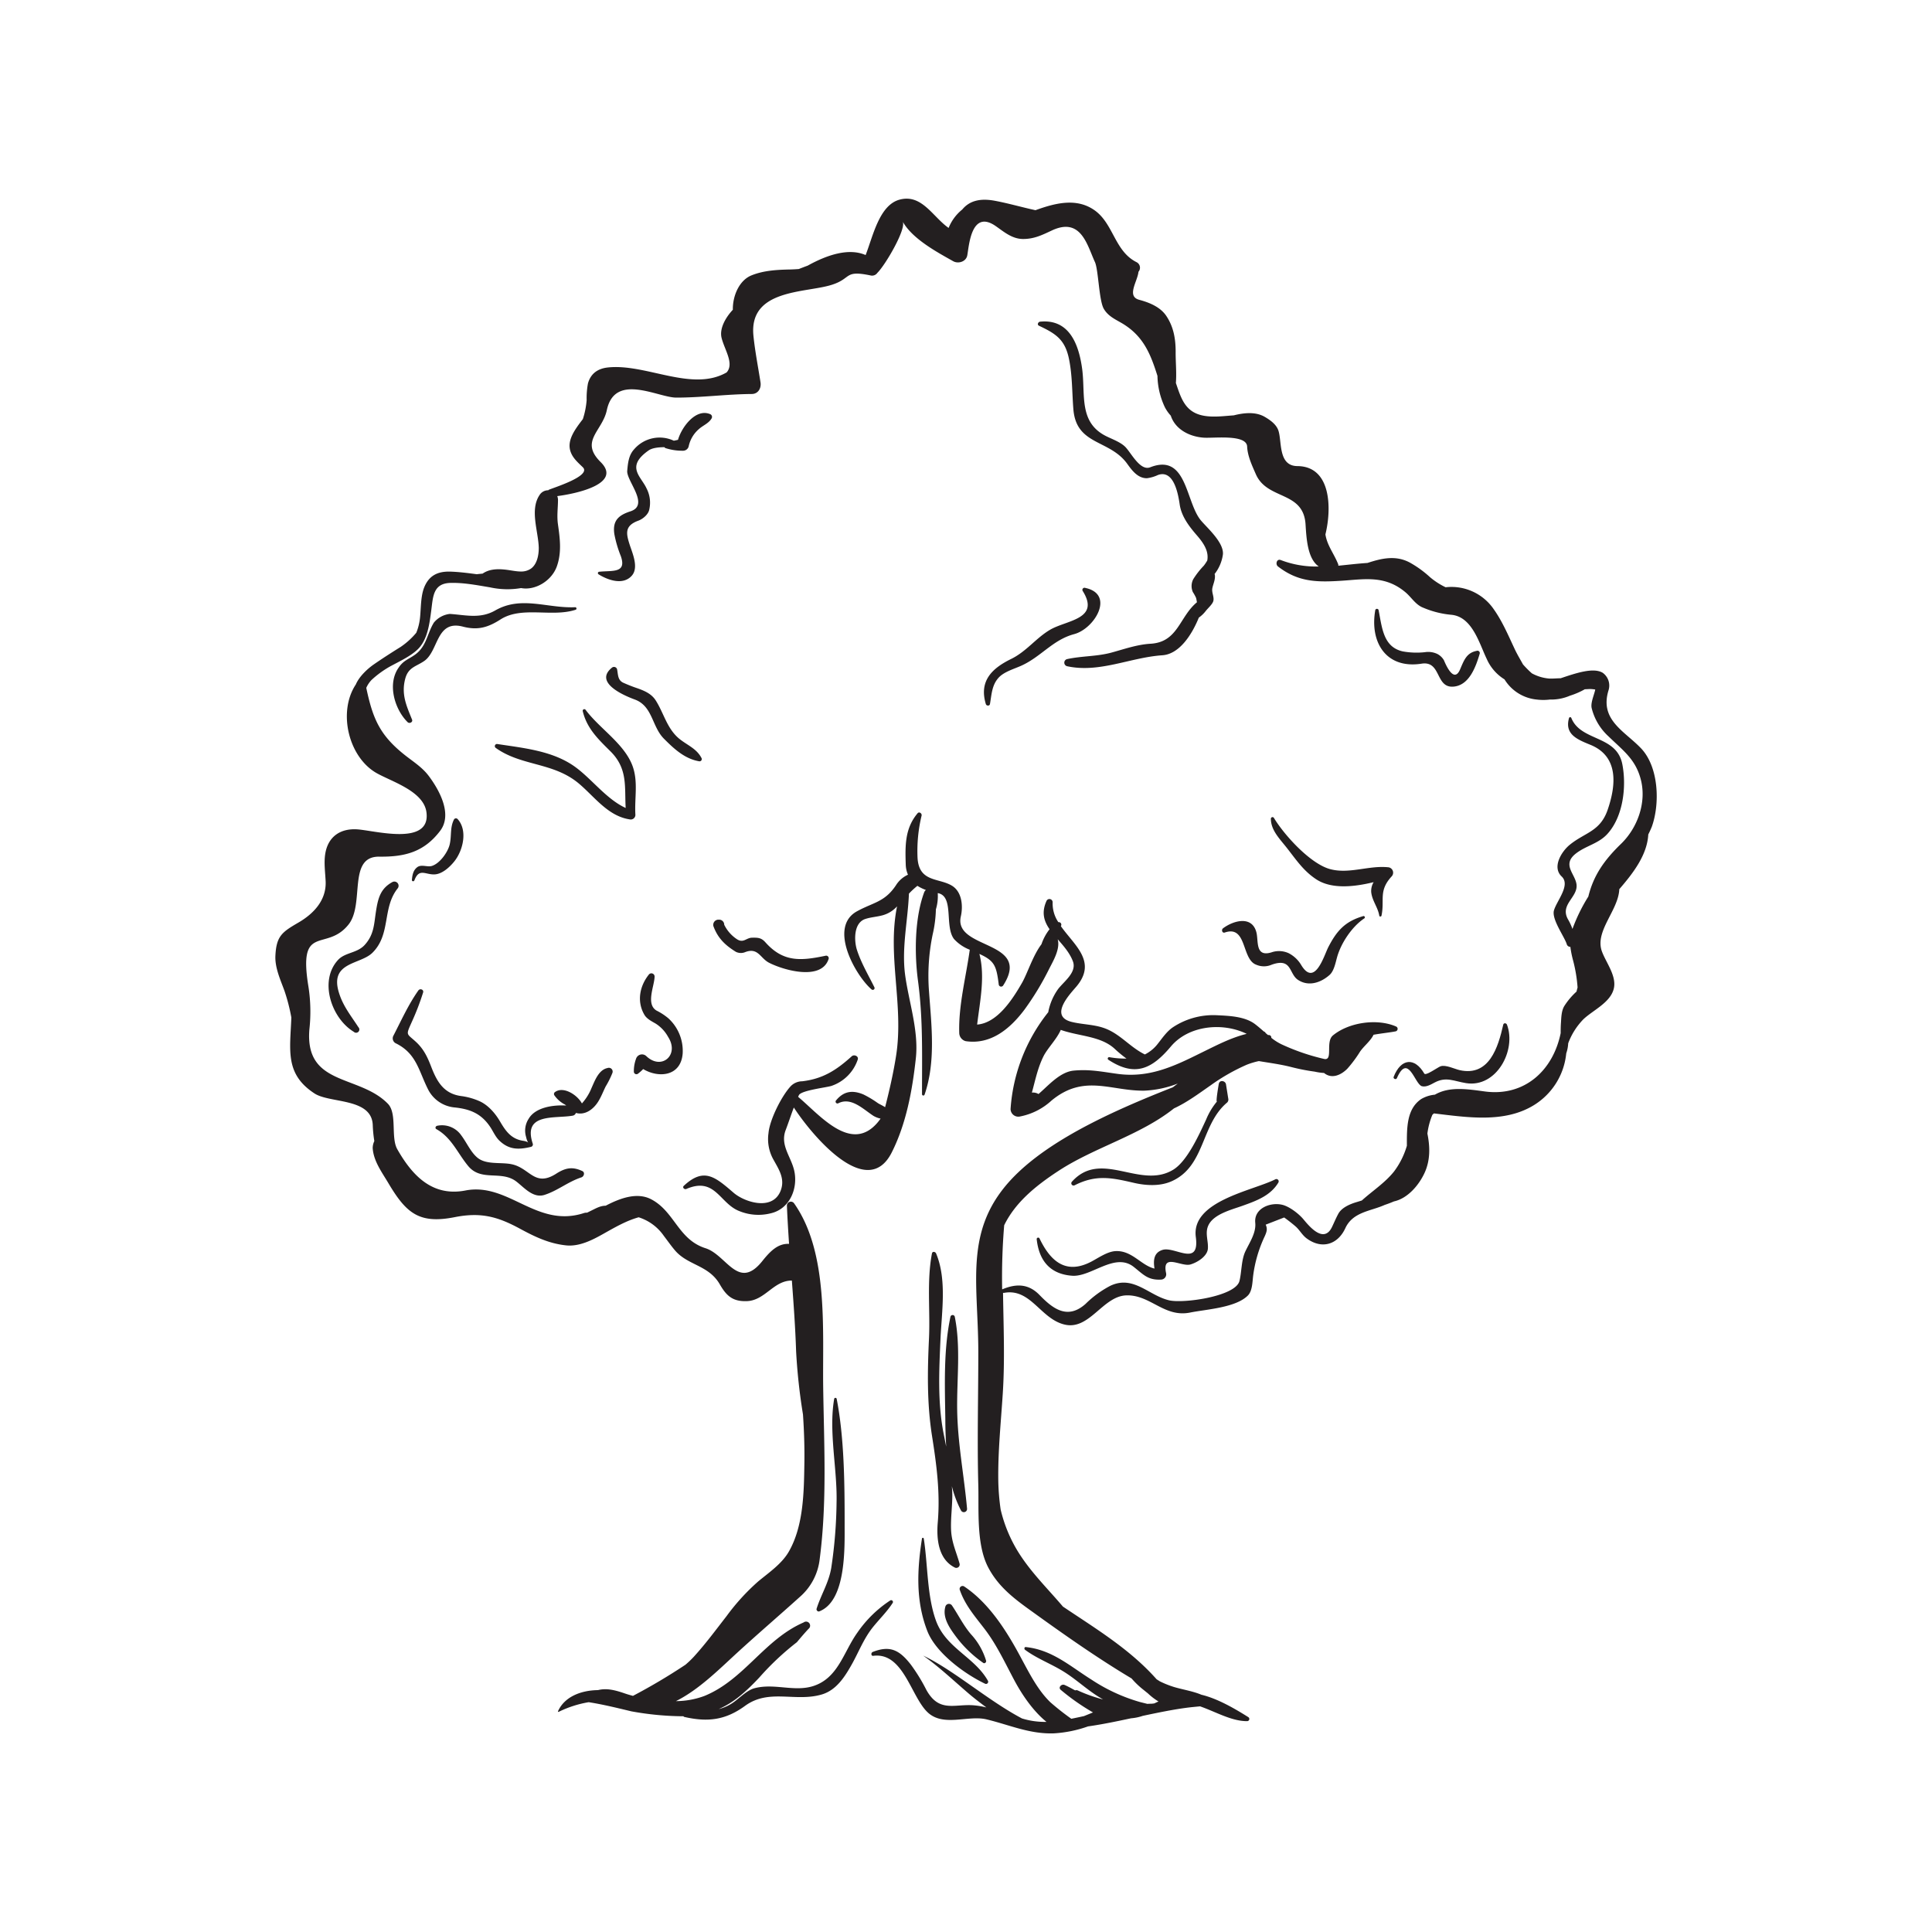 <?xml version="1.0" encoding="UTF-8"?>
<svg xmlns="http://www.w3.org/2000/svg" id="_ÎÓÈ_1" data-name="—ÎÓÈ_1" viewBox="0 0 600 600">
  <defs>
    <style>.cls-1{fill:#231f20;}</style>
  </defs>
  <path class="cls-1" d="M509.64,232.4c-5.16-5.42-13-8.83-10.06-18.14a4.88,4.88,0,0,0-1.86-5.33c-2.92-1.72-8.28.11-13.05,1.71-1.2,0-2.45.15-3.56.09a13.43,13.43,0,0,1-5.39-1.63,32.37,32.37,0,0,1-2.74-2.76c-.9-1.63-1.86-3.22-2.6-4.82-2-4.25-3.82-8.59-6.57-12.44a15.91,15.91,0,0,0-14.86-6.7,22.63,22.63,0,0,1-4.81-3.1,33,33,0,0,0-6.36-4.6c-4.39-2.32-8.75-1.27-13.1.15-3.07.2-6.08.57-9.06.86a1.18,1.18,0,0,0,0-.37c-1.29-3.35-3.44-5.81-4-9.35,2-8.16,1.78-21.15-8.71-21.22-6-.05-4.76-7.6-5.88-11-.63-1.94-2.53-3.28-4.2-4.26-2.76-1.63-6.29-1.36-9.66-.5-3.14.21-6.31.68-9.42.1-5.81-1.09-7-5.61-8.57-10.15.26-3.19-.1-6.58-.07-9.67,0-4-.62-7.75-2.9-11.15-1.87-2.8-5.25-4.16-8.37-5-4.12-1.07-.54-5.76-.28-8.71a1.93,1.93,0,0,0-.61-3c-6.87-3.44-7.13-12.11-13.2-16.23-5.57-3.8-12.13-2.09-18.17.1-4.28-.93-8.42-2.15-12.75-2.95-4.94-.9-8,.31-10,2.74a14,14,0,0,0-4.23,5.72c-4.95-3.48-8.31-10.61-15.18-8.8-6.36,1.67-8.31,11.39-10.59,17.22-5.29-2.31-12.07,0-18,3.29-.91.33-1.83.69-2.76,1.05-.92.07-1.81.12-2.65.14-4.06.08-8.27.3-12.06,1.84s-5.84,6.34-5.77,10.67c-2.46,2.63-4.17,6-3.5,8.72.93,3.74,4,8,1.57,10.74-10.76,6.17-25-2.81-36.86-1.54-3.15.33-5.35,1.89-6.2,4.94a24.93,24.93,0,0,0-.41,5.18,25.37,25.37,0,0,1-1.18,5.92c-2.43,3.15-4.84,6.41-3.93,9.73.62,2.25,2.34,3.68,3.92,5.22,2.75,2.7-8.93,6.28-10.58,7-.07,0-.07.1-.13.15a3.13,3.13,0,0,0-2.72,1.47c-3.11,4.61-.36,11.32-.25,16.42,0,2.24-.51,5.07-2.44,6.45a5.31,5.31,0,0,1-3,.89c-1.66,0-3.31-.41-5-.59-2.51-.27-5-.16-7,1.24-.6.07-1.21.1-1.8.19-2.73-.36-5.46-.72-8.22-.81-3.94-.12-6.63,1.23-8.11,4.87-1.12,2.77-1,6.56-1.31,9.46a17.08,17.08,0,0,1-1.16,4.66,23.47,23.47,0,0,1-4.83,4.38c-2.81,1.75-5.65,3.57-8.38,5.46-1.83,1.27-4.49,3.66-5.57,6.22-5.69,8.58-2.23,22.75,6.63,27.62,4.88,2.69,14.47,5.6,15.31,12.08,1.39,10.7-16.42,5.54-21.7,5.28s-8.88,2.46-9.72,7.54c-.48,2.87,0,5.91.12,8.81.15,5.75-3.75,9.85-8.36,12.55-5.13,3-7,4.15-7.26,10.57-.11,3.65,1.6,7.34,2.82,10.68a57.44,57.44,0,0,1,2.14,8.3c-.38,10.13-2.07,17.53,7.19,23.58,4.77,3.12,17.66,1.31,18.09,9.72a39.61,39.61,0,0,0,.49,5.07,5.25,5.25,0,0,0-.51,2.14c.25,4.07,2.85,7.51,4.87,10.92,5.55,9.36,9.57,12.75,20.6,10.57,8-1.58,13.21-.24,20.24,3.57,4.63,2.51,9,4.62,14.32,5.19,4.1.44,8.12-1.62,11.57-3.56,3.91-2.2,7.22-4.1,11-5.16a15,15,0,0,1,7.83,5.79c1.12,1.46,2.19,3,3.37,4.39,4,4.81,10.5,4.58,14,10.64,2.05,3.57,4,5.37,8.38,5.22,5.7-.19,8.29-6.41,14-6.39.55,7.33,1.08,14.66,1.32,22a183,183,0,0,0,2.13,19.57c.34,5,.51,10,.44,14.94-.14,9.07-.22,19.64-4.84,27.68-2.18,3.8-6.21,6.51-9.51,9.25a67.24,67.24,0,0,0-9.81,10.76c-3.33,4.28-6.54,8.64-10.2,12.65a29.92,29.92,0,0,1-2.58,2.46,184.11,184.11,0,0,1-16.3,9.67c-.92-.25-1.8-.5-2.62-.79-3.32-1.14-5.69-1.62-8.25-1-5.22.07-10.35,2-12.4,6.55a.15.15,0,0,0,.2.2,33.94,33.94,0,0,1,9.32-3c4.7.74,9,1.83,13.25,2.84A92.28,92.28,0,0,0,212,533l.25,0a.42.42,0,0,0,.27.21c7.3,1.66,12.77,1,18.86-3.44,7.48-5.45,15.62-1.09,23.88-3.55,4.53-1.36,7.16-5.56,9.32-9.42s3.65-7.91,6.55-11.52c2.06-2.55,4.33-4.74,6.12-7.5a.56.56,0,0,0-.76-.76,36.92,36.92,0,0,0-10.22,10c-4.31,6-5.93,14.1-13.71,16.6-5.94,1.9-12.18-1-18.37.71-2.23.64-4.51,3-6.34,4.3a13.64,13.64,0,0,1-4.67,2.15c4.62-2,8.35-5.26,12.63-9.81A84.78,84.78,0,0,1,247.48,510c1.22-1.46,2.42-2.87,3.61-4.14a1.25,1.25,0,0,0-1.51-2c-12.23,5.31-18.5,17.82-30.84,22.84a25.65,25.65,0,0,1-8.82,1.6c7.06-3.52,13.24-9.72,19.07-15.07,6.4-5.86,13-11.52,19.39-17.28a18.25,18.25,0,0,0,6.18-11.73c2.31-17.74,1.35-35.43,1.09-53.23s1.75-41.94-9-57.23a1.23,1.23,0,0,0-2.27.62c.16,4,.41,7.94.67,11.91-3.35-.14-5.71,2.09-8.26,5.29-7.5,9.44-11.1-1.84-17.68-3.93-8.52-2.71-9.59-11.39-16.87-15.2-4.44-2.32-9.78-.29-14.15,2-1.72,0-3.15.89-4.78,1.67l-1,.49a2.65,2.65,0,0,0-.94.11c-14.74,4.81-23.42-9.61-36.84-7-10.36,2-16.57-4.78-21.14-12.8-2.09-3.67,0-11-2.87-14.08-8.9-9.24-25.89-5.42-24.44-23.12a50.42,50.42,0,0,0-.26-13.11c-3.36-20.26,5.47-10.77,12.42-19.49,5.1-6.4-.4-21.2,9.55-21.08,8,.1,13.92-1.47,18.89-8,4-5.23-.4-12.89-3.52-17.05-1.78-2.38-4.15-4-6.49-5.77-8.63-6.55-10.83-11.75-12.92-21.6a8.62,8.62,0,0,1,1.61-2.43,30.08,30.08,0,0,1,6.06-4.37c3-1.6,6.12-3.08,8.26-5.12,3.15-3,3.73-8.18,4.26-12.21.55-4.23.58-8.3,5.91-8.46,4.13-.12,8.31.71,12.35,1.38a25.07,25.07,0,0,0,9.63.22c4.36.83,9.47-2.22,11.09-6.7,1.54-4.29,1-8.54.37-13-.4-2.77,0-5.07,0-7.78a3.38,3.38,0,0,0-.23-1.08c6-.76,20.26-3.86,13.47-10.58-6.58-6.52.53-9.56,1.93-16.13,2.51-11.76,15.92-3.86,21.59-3.88,7.84,0,15.57-1.06,23.4-1.12,2,0,3-1.78,2.74-3.58-.75-4.82-1.7-9.61-2.2-14.47-1.49-14.69,16.32-13.26,24.39-15.88,6.25-2,3.63-4.65,12.11-2.86a2,2,0,0,0,2-.85l0,0c2.47-2.41,9.06-13.7,7.85-15.91,3,5.37,10.59,9.45,15.68,12.31,1.58.89,4,.15,4.37-1.78.55-2.79,1.16-14.47,8.85-9.12,2.57,1.79,5.09,4,8.5,4s5.82-1.19,8.89-2.63c9.12-4.3,11,4.57,13.41,9.79,1.09,2.36,1.25,12,2.76,14.53,1.28,2.19,3.34,3.15,5.43,4.35,6.92,4,9.11,9.78,11.23,16.48a23.66,23.66,0,0,0,2.31,9.75,12,12,0,0,0,1.83,2.6c1.32,4.1,5.58,6.49,10.18,6.83,3.1.23,13.35-1.14,13.53,2.76.14,3,1.55,5.94,2.72,8.62,3.56,8.08,14.76,5.06,15.42,15.55.28,4.4.6,10.64,4.1,13.08a30.5,30.5,0,0,1-11.79-2c-1.28-.5-1.75,1.34-.86,2,6.35,4.91,12.2,4.93,20.14,4.4,6.92-.47,13.21-1.68,19.5,3.66,1.84,1.56,3.11,3.87,5.51,4.76a28.87,28.87,0,0,0,8.59,2.17c6.55.54,8.71,8.79,11.07,13.7a14.16,14.16,0,0,0,5.53,6.37,13.25,13.25,0,0,0,10,6.26,16.57,16.57,0,0,0,4.09,0,14.74,14.74,0,0,0,6.24-1.2,23.73,23.73,0,0,0,4.62-2c.62,0,1.23-.08,1.85-.06a11.18,11.18,0,0,1,1.38.15c-.35,1.75-1.55,4.21-1.08,5.89a17.56,17.56,0,0,0,5.21,8.67c4.52,4.41,8.5,7.11,10.09,13.68,1.7,7.07-1.17,14.79-6.2,19.67-5.32,5.15-8.57,9.88-10.17,16.38a53,53,0,0,0-4.93,10.07,16.81,16.81,0,0,0-1.39-3c-2.62-4.65,3.24-6.88,2.64-10.93-.49-3.31-4.63-6.11-.08-9.58,3.14-2.4,7-3,9.74-6.07,4.86-5.4,5.9-14.66,4.6-21.46C502.15,228.22,491,230.35,488,223a.38.38,0,0,0-.73,0c-1.39,5,2.43,6.6,6.6,8.29,8.9,3.6,8,12.53,5.47,20-2.32,7-7.07,7.16-11.88,11.1-2.51,2.06-5.54,6.92-2.47,9.81,2.85,2.69-1.55,7.54-2.4,10.55-.77,2.77,3.33,8.22,4,10.54a1.12,1.12,0,0,0,1.1.76,31.47,31.47,0,0,0,.86,4.28,45.07,45.07,0,0,1,1.38,8.34c-.12.43-.23.86-.33,1.28a21.86,21.86,0,0,0-3.82,4.53c-.85,1.45-.9,3.39-1,5-.09,1.22-.1,2.31-.1,3.37-2.35,11.54-11.18,19.78-23.58,18.11-5.47-.74-11-1.61-15.48,1a10.29,10.29,0,0,0-4.24,1.35c-4.54,3.08-4.48,8.91-4.46,14.52a25,25,0,0,1-4,8c-2.83,3.54-6.69,6-10,9-.51.15-1,.31-1.5.46-2,.58-4.71,1.67-5.79,3.65-.75,1.39-1.22,2.55-1.91,4-2.66,5.76-7.59-.72-9.06-2.43s-4.28-3.81-6.36-4.33c-3.73-.94-8.91,1.05-8.47,5.56.31,3.12-1.76,6.11-3.06,8.86s-1.13,6.38-1.85,9.24c-1.22,4.77-17.28,7-21.77,6-6.35-1.44-11.08-7.93-18.3-4.54a31.94,31.94,0,0,0-7.71,5.63c-5.6,5-10.15,1.54-14.32-2.77-3.46-3.57-7.33-3.53-11.59-1.73a195.38,195.38,0,0,1,.63-19.92c3.42-7,9.61-12.15,16.95-16.94,11.17-7.29,25.3-11,35.78-19.35,4-1.84,7.59-4.52,11.29-7.09a61.25,61.25,0,0,1,11.31-6.47,23.78,23.78,0,0,1,3.76-1.13c3.37.57,6.75,1,10.1,1.86a63.66,63.66,0,0,0,7.26,1.42,17.17,17.17,0,0,0,2.89.41c2.2,1.83,5,.89,7.19-1.28a38.93,38.93,0,0,0,4-5.37c1.23-1.77,3.24-3.26,4.18-5.22,2.68-.47,5.3-.73,6.89-1.06a.8.8,0,0,0,.19-1.46c-5.88-2.62-14.75-1.37-19.72,2.75-2.36,2,.17,7.88-2.69,7.29a67.1,67.1,0,0,1-13.06-4.46,16.15,16.15,0,0,1-3.37-2.11.77.77,0,0,0-.79-.86,1.81,1.81,0,0,0-.23,0l-.73-.61a.83.83,0,0,0-.56-.49c-.9-.79-1.81-1.58-2.74-2.29-3.27-2.48-8.34-2.59-12.26-2.78A22.73,22.73,0,0,0,364.3,319c-1.91,1.26-3.35,3.4-4.75,5.17a11.64,11.64,0,0,1-4,3.3c-4.82-2.36-7.89-6.69-13.07-8.33-3.08-1-6.53-1-9.68-1.78-7.11-1.78-.5-8.65,1.45-10.94,6.57-7.76-.59-12.82-4.77-18.77,0-.09.07-.17.09-.26a.79.79,0,0,0-.89-1,10.35,10.35,0,0,1-1.77-6.17,1,1,0,0,0-1.87-.51c-1.69,3.67-.81,6.37.91,8.87a15.53,15.53,0,0,0-2.51,4.66c-2.63,3.44-4.37,9.06-6.05,12-2.83,4.92-7.58,12.47-13.93,12.95.87-7.29,2.53-14.86.7-21.94,4.68,2.14,5.27,3.64,6,9.42a.75.75,0,0,0,1.39.37c9.11-14.18-15.54-11-13.15-21.46.71-3.15.39-7.53-2.69-9.47-4.07-2.55-10.34-1-10.76-8.73a46.84,46.84,0,0,1,1.26-13.09c.15-.67-.74-1.33-1.25-.72-3.95,4.71-3.87,10-3.67,16a8.46,8.46,0,0,0,.69,3.08,8.58,8.58,0,0,0-3.76,3.32c-3.48,5.2-7,5.26-12,8-9.17,4.93-.44,20.12,4.45,24.3a.56.56,0,0,0,.87-.68c-1.88-3.8-4.11-7.55-5.41-11.59-.88-2.75-1.13-8.45,2.68-9.63,1.76-.56,3.62-.64,5.4-1.15a9.44,9.44,0,0,0,4.38-2.74c-3.13,15.38,2.18,30.68-.31,46.45-.84,5.34-2.05,10.66-3.4,15.92-.74-.49-1.6-.87-2.21-1.24a31.87,31.87,0,0,0-4.55-2.73c-3.42-1.41-6.09-1-8.44,1.82a.58.58,0,0,0,.71.91c4-2,7.74,1.92,10.9,3.95a7.25,7.25,0,0,0,2.18.83,14.81,14.81,0,0,1-1.06,1.37c-8.23,9.44-17.93-2.62-24.54-8.12.08-.17.15-.36.24-.54.79-1.52,8.77-2.38,10.18-2.89a13,13,0,0,0,8.07-8.09c.43-1.11-1.1-1.76-1.85-1.08-4.75,4.3-8.94,7-15.36,7.76a5.06,5.06,0,0,0-3.49,1.43c-2.87,3-6.65,10.53-7,14.7a13,13,0,0,0,1.63,8.36c1.68,3.05,3.69,6,2,9.85-2.69,5.94-11.11,3.15-14.42.32-5.71-4.9-9.2-8.07-15.5-2.2-.55.51.14,1.21.74,1,9-3.9,10.33,4.44,16.46,6.84a15.63,15.63,0,0,0,9.76.71c5.94-1.34,8.57-7.75,7.32-13.27-1-4.4-4.44-7.87-2.65-12.59.87-2.28,1.64-4.66,2.53-7,5.55,8.53,22.72,29.19,30.41,13.95,4.51-8.94,6.38-19.24,7.47-29.11,1-8.8-2.29-17.93-3.37-26.45-1-8.29.91-16.54,1.24-24.82a25.67,25.67,0,0,1,2.63-2.42,13.2,13.2,0,0,0,2.64,1.29,1.76,1.76,0,0,0-.51.65c-3,8-3.08,19.12-1.95,27.55,1.6,11.95,1.24,23.27,1.25,35.24a.41.41,0,0,0,.8.11c3.51-10.22,2.14-21.49,1.37-32.07a63.13,63.13,0,0,1,1.14-17.67,38.41,38.41,0,0,0,1-7.78,14.35,14.35,0,0,0,.58-5s0,0,0-.06h0c5.19.92,2,10.35,5.07,14.29a13,13,0,0,0,4.87,3.3c-1.17,8.49-3.52,17.25-3.27,25.79a2.69,2.69,0,0,0,2,2.6c7.8,1.17,13.8-3.85,18.26-9.79a86.55,86.55,0,0,0,7.66-12.65c1.31-2.57,3.49-6.2,2.66-9.21,1.79,2.06,3.7,4.18,4.71,6.83,1.35,3.53-3,6.41-4.72,8.83a18,18,0,0,0-2.93,7,53.94,53.94,0,0,0-11.7,30.08,2.41,2.41,0,0,0,3,2.29,20,20,0,0,0,9.68-4.9c10.18-8.45,18.52-2.9,29-3.11a32.6,32.6,0,0,0,10.25-2.2c-.5.38-1,.75-1.52,1.15-16,6.3-35.22,14.64-47.33,25.78-18.24,16.79-13.1,33.68-13.1,56.55,0,13.8-.37,27.55,0,41.35.21,7.67-.66,18.29,3.07,25.42,3.15,6,8,9.69,13.47,13.6,9.94,7.17,20.38,14.53,31.06,20.9a26.41,26.41,0,0,0,3.7,3.53l1.39,1.12a19,19,0,0,0,3.27,2.5c-.43.19-.87.39-1.3.6l-.82.1c-.44,0-.88,0-1.32.05l-2.35-.59a54.29,54.29,0,0,1-15-6.93c-6.73-4.22-12.19-9.26-20.41-10.13-.51-.05-.56.62-.23.86,3.59,2.65,7.76,4.21,11.57,6.51,4,2.39,7.35,5.65,11.31,8.1l1.33.8a47.41,47.41,0,0,1-7.88-2.81,1,1,0,0,0-.78,0c-1.08-.59-2.14-1.19-3.28-1.69-.93-.42-2.11.78-1.18,1.53a68.45,68.45,0,0,0,10,7l-2.8,1.14c-1.31.29-2.62.56-3.93.83a79.94,79.94,0,0,1-6.49-5.11c-3.87-3.72-6.46-8.87-9-13.56-4.36-8.22-9.94-17.21-17.83-22.45a.92.92,0,0,0-1.35,1c1.61,4.73,4.59,8.13,7.61,12.06,3.86,5,6.45,10.67,9.42,16.22,2.24,4.18,5.66,9.35,9.93,12.81l-.31,0a24.05,24.05,0,0,1-7.31-1.07c-10.53-5.55-21.32-15.1-30.67-19.51,5,3.53,9.47,7.8,14.28,11.91,1.72,1.46,3.53,2.83,5.34,4.18a24.49,24.49,0,0,0-4.35-.69c-5.81-.31-10.44,2.24-14.32-4.81a55,55,0,0,0-4.83-7.85c-3.5-4.47-6.41-6-11.8-3.88-.58.23-.57,1.3.17,1.2,9.37-1.2,11.69,12.67,16.9,17.56,4.89,4.59,12.53.81,18.25,2.17,7.22,1.73,13.35,4.6,20.93,4.35a38.29,38.29,0,0,0,10.61-2.16c4.45-.63,8.93-1.57,13.38-2.52a15.07,15.07,0,0,0,3.61-.75c5-1.06,9.83-2.06,14.44-2.62,1.13-.13,2.25-.23,3.37-.34,4.87,1.69,9.77,4.63,14.63,4.6a.68.68,0,0,0,.34-1.26c-4-2.51-9.42-5.72-14.54-6.94-2.68-1.12-5.66-1.57-8.43-2.38a29.49,29.49,0,0,1-4.5-1.79l-1-.64c-8.28-9.34-18.84-15.68-29.09-22.57-4.67-5.51-9.9-10.59-13.81-16.84a44.43,44.43,0,0,1-5.53-13.3,71.52,71.52,0,0,1-.73-8.78c-.15-9.09.81-18.2,1.39-27.26.68-10.51.22-20.89.08-31.29a.5.5,0,0,0,.27.05c8.37-1.59,11.38,8.2,19,9.87s11.76-8.86,19-9.1c7.5-.25,11.8,7,19.9,5.32,5-1,14.06-1.47,17.86-5.27,1.38-1.38,1.41-4.14,1.62-5.92a40.68,40.68,0,0,1,3.67-12.58c.56-1.3.87-2.17.25-3.51l5.74-2.23q1.89,1.35,3.65,2.87c1.24,1.14,2,2.68,3.42,3.69,4.64,3.37,9.56,1.88,11.92-3.23s7.93-5.27,12.25-7.24c1-.33,1.93-.69,2.85-1.08,4.25-.92,7.71-5,9.47-8.77,1.85-3.95,1.76-8.17.92-12.29a22.27,22.27,0,0,1,1.55-5.84l.47-.43c10.3,1.21,21.81,3.08,31-2.53a21.3,21.3,0,0,0,10.1-16.12,11.21,11.21,0,0,0,.61-3.13,21.2,21.2,0,0,1,4.7-7.44c2.92-2.79,8.25-5.1,9.41-9.34,1.11-4-2.4-8.28-3.66-11.81-2.24-6.27,5.15-12.68,5.42-19.27,4.33-5,8.66-10.65,9-17,.39-.76.76-1.56,1.11-2.43C515.54,249.58,515.17,238.21,509.64,232.4ZM347,333.49c-4.83-.66-8.62-1.47-13.58-1-3.88.39-7.16,3.89-9.89,6.37-.38.36-.72.63-1,.9a3.39,3.39,0,0,0-2.07-.44c1.05-3.79,1.78-7.62,3.62-11.31,1.26-2.5,4.14-5.33,5.35-8.17,5.63,2,12.26,1.87,16.63,5.77a37.44,37.44,0,0,0,3.78,3.14,27.44,27.44,0,0,1-5.29-.43.44.44,0,0,0-.33.8c8.3,5.46,13.57,2.82,19.41-4.13,5.48-6.52,16-7.61,23.54-3.92-5,1.23-9.39,3.58-14.36,6C364.4,331.25,356.75,334.84,347,333.49Z"></path>
  <path class="cls-1" d="M262.31,473.22c0-12.35-.1-26.68-2.48-38.83a.4.4,0,0,0-.76,0c-1.78,10.24,1,21.87.73,32.28a145.32,145.32,0,0,1-1.64,20.21c-.77,4.65-3.18,8.34-4.56,12.72-.14.46.35,1,.83.83C262.91,497.14,262.29,480.4,262.31,473.22Z"></path>
  <path class="cls-1" d="M297.26,437.8c-.14-9.62,1.16-19.42-.75-28.9a.69.69,0,0,0-1.33,0c-2.19,10.33-1.75,21.31-1.6,31.83,0,2.74.1,5.63.27,8.54-.28-1.43-.57-2.86-.85-4.29-1.84-9.61-1.35-19.47-.92-29.18.39-8.54,2-18.5-1.37-26.54-.22-.54-1.14-.72-1.28,0-1.65,8.49-.51,17.85-.93,26.54-.48,10.13-.63,20.11.95,30.16,1.43,9.07,2.56,17.63,1.78,26.83-.45,5.24.22,11.45,5.25,14a1.05,1.05,0,0,0,1.53-1.17c-1-3.61-2.46-6.55-2.64-10.42-.16-3.61.38-7.31.38-10.94,0-.9-.08-1.81-.14-2.71a33.6,33.6,0,0,0,2.83,7.52,1,1,0,0,0,1.89-.51C299.41,458.24,297.41,448.26,297.26,437.8Z"></path>
  <path class="cls-1" d="M306.82,522c-4.18-7.43-13-10.13-16.13-18.64-2.84-7.8-2.52-17.37-3.81-25.58a.29.29,0,0,0-.55,0c-1.5,9.67-2,19.3,1.63,28.68,2.63,6.85,11.59,13.39,18,16.45A.67.67,0,0,0,306.82,522Z"></path>
  <path class="cls-1" d="M301.54,507.53c-2.37-2.78-3.86-5.91-5.87-8.89a1.14,1.14,0,0,0-2.06.26c-1.05,3.49,1.42,6.89,3.4,9.53a36.83,36.83,0,0,0,8.35,8c.45.31,1-.21.88-.68A20.93,20.93,0,0,0,301.54,507.53Z"></path>
  <path class="cls-1" d="M121.88,273.92c-3.68,2-4.46,4.93-5.1,9s-.57,7.31-3.55,10.57c-2.33,2.54-6.06,2.27-8.23,4.61-6,6.46-2.12,18.12,4.88,22.34A1,1,0,0,0,111.3,319c-2.38-3.68-4.82-6.59-6.1-10.91-2.79-9.41,6.72-8.49,10.46-12.2,5.79-5.73,3-13.83,7.79-19.93A1.31,1.31,0,0,0,121.88,273.92Z"></path>
  <path class="cls-1" d="M188.66,331.69c-2.74.55-3.93,3.94-4.94,6.16a16.22,16.22,0,0,1-3,4.83c-1.45-2.68-5.73-5.4-8.32-3.56a.74.74,0,0,0-.26,1A9,9,0,0,0,175.4,343c.16.1.3.23.45.33-4.15-.24-9.6.57-11.68,4.13a6.74,6.74,0,0,0-.79,5.62c.61,2.8,1.55,1.57-.89,1.21-3.8-.57-5.49-3.1-7.26-6.11-1.5-2.54-3.76-5.14-6.55-6.3a20.72,20.72,0,0,0-5.52-1.5c-5.41-.75-7.5-4.58-9.23-9.05-1.2-3.12-2.38-5.63-4.91-7.91-2.8-2.53-3-1.85-1.19-5.92a78.8,78.8,0,0,0,3.57-9.27c.29-.94-1-1.35-1.48-.63-3.09,4.38-5.26,9.23-7.72,14a1.73,1.73,0,0,0,.62,2.36c6.59,3.18,7.19,8.64,10.19,14.5a10.29,10.29,0,0,0,8,5.45c4.83.48,8.38,1.82,11.22,6.06.91,1.36,1.59,3,2.78,4.19,3,2.93,6,2.95,9.93,2a.77.77,0,0,0,.53-.93c-3.25-9.71,6.81-7.76,12.38-8.75a1.27,1.27,0,0,0,1-.85c2.9.82,5.49-1.19,6.95-3.56.91-1.46,1.53-3.11,2.29-4.65a27.54,27.54,0,0,0,2.1-4.21A1.18,1.18,0,0,0,188.66,331.69Z"></path>
  <path class="cls-1" d="M180.84,363.68c-3.12-1.45-5.29-1-8.2.88-6.64,4.18-8.1-1.84-13.76-3-3.39-.71-8,.28-10.75-2.15-2-1.73-3.28-4.71-4.87-6.8a7.27,7.27,0,0,0-7.44-3c-.52.07-.83.76-.29,1.06,4.74,2.65,6.57,7.47,9.88,11.46,4.08,4.93,10.33,1.2,15,4.85,2.4,1.85,5.18,5.23,8.7,4.1,4.1-1.31,7.25-4.06,11.46-5.44C181.38,365.35,181.73,364.1,180.84,363.68Z"></path>
  <path class="cls-1" d="M178.57,188.58c-8.65.36-16.69-3.63-24.77,1-4.73,2.69-9.17,1.4-14.11,1.08a7.49,7.49,0,0,0-4.95,2.7c-2.14,3.46-2.24,7.47-6,10.06-2.11,1.47-3.49,1.72-5,4-3.52,5.1-1.14,12.94,2.87,16.87.54.52,1.68,0,1.36-.8-1.7-4.23-3.4-7.79-2.14-12.64.94-3.64,3.37-3.82,5.91-5.57,4.51-3.1,3.66-12.85,12-10.68,4.56,1.19,7.73.31,11.67-2.21,6.61-4.25,15.87-.63,23.27-3A.39.39,0,0,0,178.57,188.58Z"></path>
  <path class="cls-1" d="M196.29,237.48c-2.69-6.7-10.16-11.31-14.4-17a.5.5,0,0,0-.91.39c1.3,5.39,4.8,8.69,8.64,12.5,5.43,5.42,4.3,11.05,4.69,17.55-5.9-2.7-10.35-8.79-15.46-12.58-6.94-5.16-16.08-6-24.36-7.27a.67.67,0,0,0-.52,1.21c8,5.72,17.9,4.39,25.83,11.08,4.91,4.15,9,10.06,15.72,11.1a1.45,1.45,0,0,0,1.81-1.38C197,247.78,198.32,242.56,196.29,237.48Z"></path>
  <path class="cls-1" d="M217.86,235.42c-1.55-3-4.49-4-7-6.07-3.74-3.16-4.68-7.8-7.18-11.77-1.3-2.08-3.41-3-5.61-3.79A47.35,47.35,0,0,1,193.5,212c-1.72-.85-1.53-2.58-1.87-4.2a1,1,0,0,0-1.61-.43c-5.67,4.62,3.81,8.66,7.12,9.87,5.58,2.05,5.28,8.41,9.06,12.18,3.11,3.12,6.4,6.21,10.9,7A.69.69,0,0,0,217.86,235.42Z"></path>
  <path class="cls-1" d="M142.09,254.34a.7.7,0,0,0-1.09.14c-1.29,2.52-.72,5-1.33,7.71-.54,2.41-3.08,6-5.57,6.74-1.36.42-3.24-.57-4.5.37s-1.55,2.4-1.68,4c0,.48.63.5.77.11,1.51-4,3.5-1.63,6.45-1.87,2.28-.19,4.52-2.26,5.89-3.95C143.82,264.17,145.32,257.84,142.09,254.34Z"></path>
  <path class="cls-1" d="M207.56,316.24a18.44,18.44,0,0,0-3.66-2.39c-3.37-2-.71-7.52-.61-10.49a1,1,0,0,0-1.76-.73c-2.89,3.6-3.83,8.42-1.39,12.55.75,1.26,2.27,2,3.49,2.71a11.34,11.34,0,0,1,3.88,4.17c3.57,5.59-2.08,10.42-6.78,5.94a1.94,1.94,0,0,0-3.21.84,11,11,0,0,0-.67,4,.8.8,0,0,0,1.34.56,14.58,14.58,0,0,0,1.56-1.39c4.76,2.85,11.7,2.31,12.26-4.83A13.71,13.71,0,0,0,207.56,316.24Z"></path>
  <path class="cls-1" d="M220.64,128.66c-4.44-2-8.91,3.85-10.08,7.93-.43.1-.87.2-1.3.28a10.42,10.42,0,0,0-12.36,2.7c-1.68,1.83-1.9,4.31-2.11,6.65-.27,3.14,7.07,10.61,1,12.58-3.63,1.18-5.62,2.82-5,7.06a36.19,36.19,0,0,0,2,6.82c1.91,5.4-2.53,4.45-6.68,4.88a.43.43,0,0,0-.22.8c2.92,1.82,7.65,3.5,10.35.39,2.14-2.47.23-6.81-.61-9.35-1.19-3.66-1.78-6.09,2.63-7.71,1.37-.5,3.1-1.92,3.38-3.46a9.57,9.57,0,0,0-.84-6.53c-1.7-3.77-6.6-6.73.64-11.82,1.11-.77,3-1,4.9-1,.1.1.16.22.29.27a17.18,17.18,0,0,0,5.48.83,1.8,1.8,0,0,0,1.76-1.33A9.68,9.68,0,0,1,217,133.3c1.29-1.19,3.1-1.8,4-3.37A.92.92,0,0,0,220.64,128.66Z"></path>
  <path class="cls-1" d="M337,182.57a.65.65,0,0,0-.73,1c5.47,8.76-5.05,9-10.14,12-4.38,2.56-7.35,6.75-12.12,9.08-6,2.94-10,6.86-7.85,14,.17.59,1.15.68,1.28,0,.51-2.87.56-5.78,2.62-8.11,1.64-1.87,4.79-2.77,7-3.75,6.24-2.78,9.87-8.09,16.55-9.86C340,195.21,346.33,184.52,337,182.57Z"></path>
  <path class="cls-1" d="M377.29,178.57a1.42,1.42,0,0,0-.1-.29,12.6,12.6,0,0,0,2.59-6.06c.39-3.68-4.79-8.19-6.78-10.54-4.84-5.68-4.31-21.05-15.79-16.56-3.13,1.23-5.91-4.47-7.73-6.32-1.48-1.49-4-2.38-5.84-3.29-8.66-4.24-6.54-12.72-7.54-20.75-1-7.62-3.91-15.79-13.1-14.86-.6.07-1,.95-.34,1.26,5.28,2.48,8.09,4.32,9.32,10.3,1.07,5.17.94,10.45,1.37,15.68.93,11.27,11.25,9.25,16.75,16.94,1.51,2.1,3.27,4.44,6.07,4.44a11.58,11.58,0,0,0,3.43-1c5-1.81,6.32,6.09,6.77,9.18.56,3.75,3,6.87,5.41,9.65s3.61,5.12,3.15,7.71a13.22,13.22,0,0,1-1.07,1.61,25.53,25.53,0,0,0-3.28,4.2,4.63,4.63,0,0,0-.13,4,13.37,13.37,0,0,1,1,1.8c.12.47.19.92.27,1.37-5.5,4.54-5.85,12.39-14.42,12.88-4.09.24-8,1.61-11.95,2.7-4.61,1.29-9.36,1.06-14,2.08a1.14,1.14,0,0,0,0,2.19c10.05,2.21,19.69-2.72,29.62-3.39,5.28-.35,9.16-6.34,11.34-11.7a9.65,9.65,0,0,0,2.18-2.1c.7-.87,2-2,2.31-3,.35-1.28-.55-2.66-.3-4S377.46,180.08,377.29,178.57Z"></path>
  <path class="cls-1" d="M458.57,202.14c-3.16.6-3.94,3-5.15,5.8-2,4.59-4.66-2.13-5-2.9a5.06,5.06,0,0,0-2.05-1.95,6.58,6.58,0,0,0-3.84-.55,24,24,0,0,1-6.87-.24c-6.14-1.35-6.46-7.51-7.54-12.9a.55.55,0,0,0-1,0c-1.8,10,3.29,18.43,14.35,16.71,6.34-1,4.13,8,10.33,7.08,4.58-.66,6.56-6.2,7.73-10.16A.72.72,0,0,0,458.57,202.14Z"></path>
  <path class="cls-1" d="M396,366.28c-7.05,3.54-26.11,6.71-24.63,17.87,1.26,9.47-6.49,2.89-10.28,4-2.84.85-2.94,3.35-2.55,5.82-4.22-1-7-5.74-12.19-5.42-2.47.15-5.29,2.13-7.36,3.22-8.15,4.31-12.9-.35-16.18-7.21a.47.47,0,0,0-.86.23c.71,6.67,4.11,10.89,11,11.4,6,.45,13.35-7.45,19.22-2.68,3,2.39,4.38,4.09,8.4,3.88a1.65,1.65,0,0,0,1.56-2.05c-1.32-6.3,4.69-1.86,7.54-2.64,2-.56,5.27-2.47,5.45-4.93s-1-4.93.2-7.32c1.67-3.43,7.25-4.8,10.43-5.94,4.34-1.55,8.81-3.14,11.26-7.26A.72.72,0,0,0,396,366.28Z"></path>
  <path class="cls-1" d="M468,318.21c-.19-.5-1-.62-1.15,0-1.59,7.05-4.36,16.17-13.51,14.14-1.58-.35-4.42-1.79-6-1.19-.82.3-4.55,3-5,2.27-3-5.16-7.26-4.78-9.53,1-.22.57.75,1,1,.41,3.51-8,5.57,1.89,7.76,2.49,1.35.37,2.87-.56,4-1.16,3.57-1.89,6-.38,9.76.21C464.75,337.86,471,326.15,468,318.21Z"></path>
  <path class="cls-1" d="M423.42,284.49c-5.64,1.63-8.26,4.5-10.93,9.71-1.28,2.51-4.17,12.47-8.38,5.51a9.66,9.66,0,0,0-3.93-3.7,7.21,7.21,0,0,0-4.93-.37c-5.62,1.95-4.32-3.4-5.09-6.19-1.44-5.25-7.26-3.47-10.33-1.16-.6.45-.28,1.6.55,1.31,6.93-2.35,5.15,8.33,9.75,10a6,6,0,0,0,4.79,0c6.37-2.27,5.3,2.8,8.17,4.7,3.26,2.17,7.07.92,9.82-1.52,1.39-1.23,1.87-3.87,2.33-5.51,1.24-4.45,4.69-9.57,8.48-12.07A.4.4,0,0,0,423.42,284.49Z"></path>
  <path class="cls-1" d="M431,269.33c-6-.58-12,2.17-17.9.59-6.22-1.66-14.37-10.73-17.48-15.92a.51.51,0,0,0-.94.25c0,3.22,2.24,5.73,4.21,8.14,3.23,3.95,5.54,7.84,9.9,10.7,4.78,3.14,11.86,2.33,17.81.87a5.32,5.32,0,0,0-.76,3.08c.28,2.71,2.1,4.74,2.51,7.35.05.34.61.32.68,0,1.05-4.89-1-7.69,3.15-12.2A1.69,1.69,0,0,0,431,269.33Z"></path>
  <path class="cls-1" d="M381.44,341.14l-.68-4.28c-.1-1.21-1.94-1.63-2.24-.3,0-.09-1.07,6.07-.55,5.48a21.49,21.49,0,0,0-3.39,5.63c-2.13,4.58-5.85,12.92-10.2,15.58-10.27,6.28-22.35-6.41-31.48,3.73a.71.71,0,0,0,.86,1.11c6.64-3.38,11.5-2.34,18.36-.75,3.7.86,8,1.12,11.6-.43,10.63-4.61,9.16-17.65,17.38-24.51A1.3,1.3,0,0,0,381.44,341.14Z"></path>
  <path class="cls-1" d="M256.36,296.82c-7.6,1.58-13.07,2.1-18.66-4.18-1.31-1.47-2.36-1.45-4.15-1.43s-2.63,1.76-4.64.5a11.33,11.33,0,0,1-4-4.53,1.56,1.56,0,0,0-1.52-1.57l-.3,0a1.61,1.61,0,0,0-1.54,2c1.37,3.75,3.66,5.94,7,8a3.54,3.54,0,0,0,2.67.16c4.21-1.73,4.81,1.78,7.62,3.22,4.53,2.33,16.34,5.71,18.51-1.23A.79.79,0,0,0,256.36,296.82Z"></path>
</svg>
